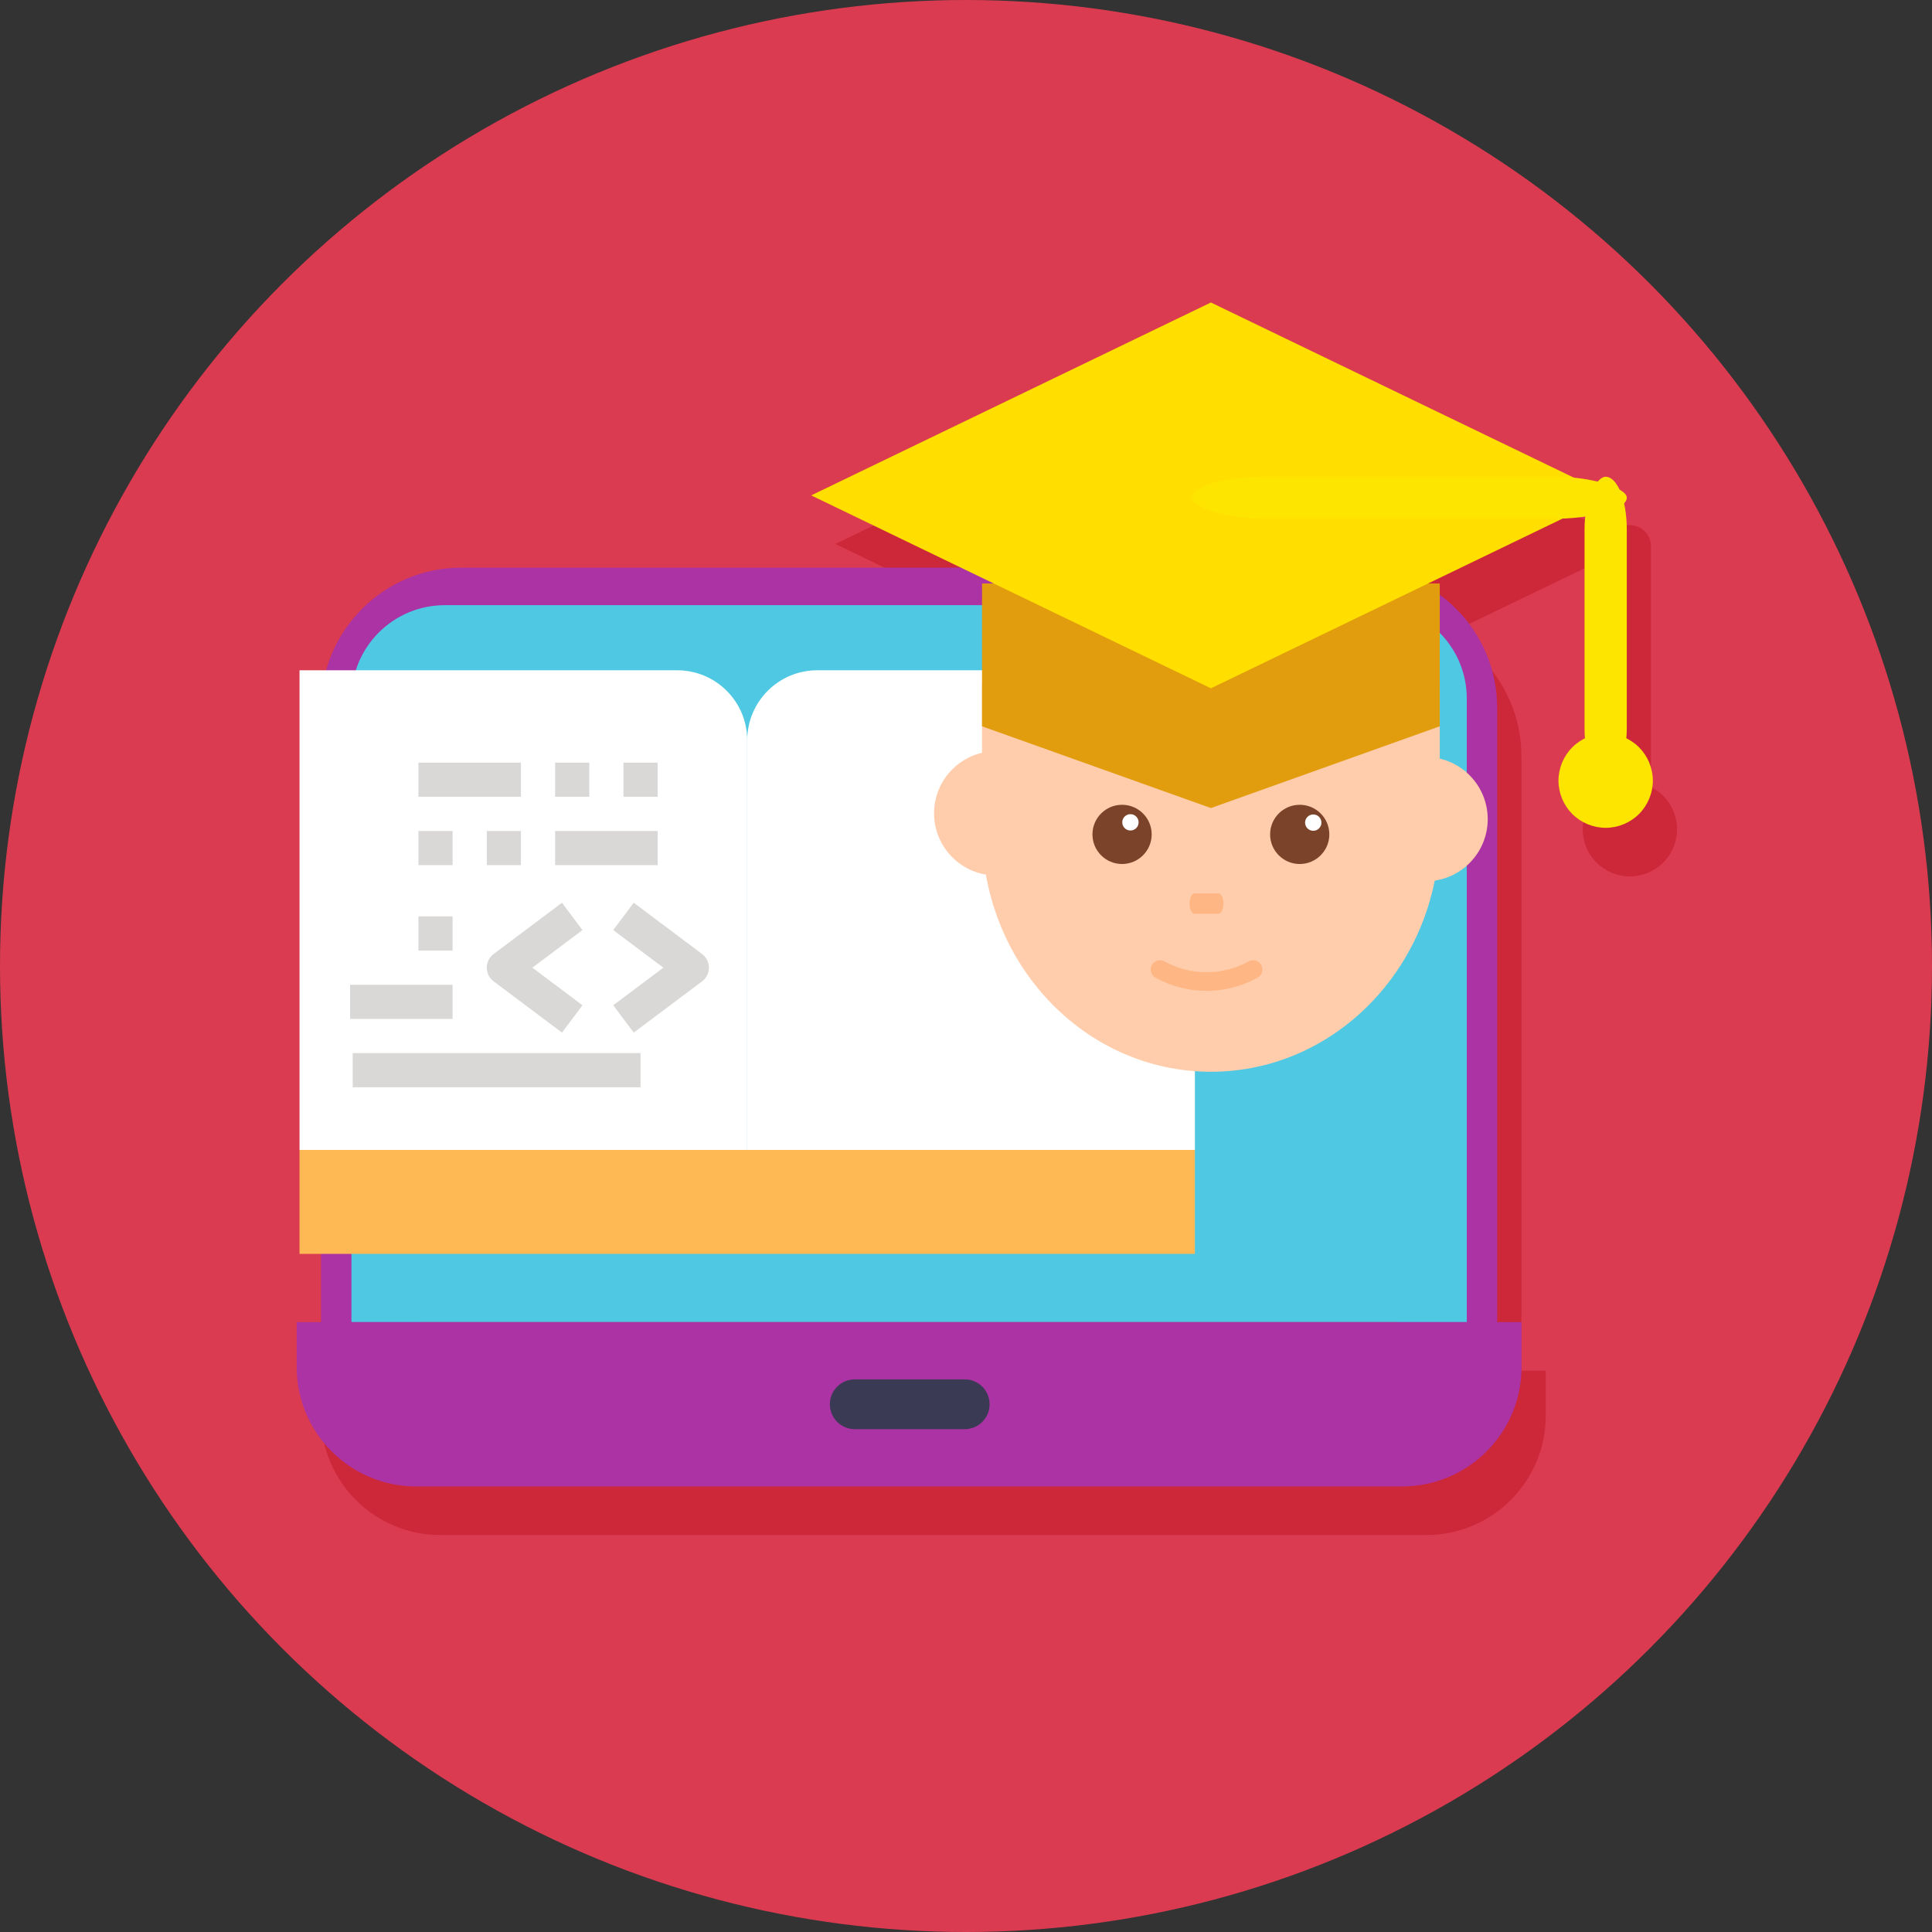 <?xml version="1.0" encoding="UTF-8"?> <svg xmlns="http://www.w3.org/2000/svg" xmlns:xlink="http://www.w3.org/1999/xlink" xmlns:xodm="http://www.corel.com/coreldraw/odm/2003" xml:space="preserve" width="18.273mm" height="18.273mm" version="1.1" style="shape-rendering:geometricPrecision; text-rendering:geometricPrecision; image-rendering:optimizeQuality; fill-rule:evenodd; clip-rule:evenodd" viewBox="0 0 1825.16 1825.16"><rect x="0" y="0" width="1825.16" height="1825.16" fill="#333333" stroke="none"/> <defs> <style type="text/css"> .fil7 {fill:#E19D0E} .fil13 {fill:#D9D8D7} .fil9 {fill:#3A3A54} .fil3 {fill:#4FC8E3} .fil11 {fill:#7A432A} .fil2 {fill:#AB33A3} .fil1 {fill:#CD273A} .fil0 {fill:#DB3B50} .fil12 {fill:#FEB784} .fil10 {fill:#FEE500} .fil5 {fill:#FFB954} .fil6 {fill:#FFCDAC} .fil8 {fill:#FFDE00} .fil4 {fill:white} </style> </defs> <g id="Слой_x0020_1">  <circle class="fil0" cx="912.58" cy="912.58" r="912.58"></circle> <path class="fil1" d="M1166.79 331.67l340.72 164.44 32.22 0c10.98,0 19.96,8.98 19.96,19.95l0 227.5c4.26,2.13 8.17,4.92 11.56,8.31 8.3,8.29 13.07,19.8 13.07,31.51 0,11.73 -4.77,23.23 -13.07,31.52 -8.28,8.3 -19.79,13.06 -31.51,13.06 -11.73,0 -23.23,-4.77 -31.51,-13.06 -8.3,-8.29 -13.07,-19.8 -13.07,-31.52 0,-11.72 4.77,-23.22 13.07,-31.51 3.39,-3.39 7.3,-6.19 11.56,-8.31l0 -207.55 -21.16 0 -126.57 61.09 10.96 0 0 10.66c32.89,24.13 54.26,63.07 54.26,106.97l0 580.18 23.01 0 0 42.34c0,62.35 -50.54,112.89 -112.9,112.89l-931.35 0c-62.35,0 -112.89,-50.54 -112.89,-112.89l0 -42.34 22.99 0 0 -64.47 -20.31 0 0 -98.19 0 -453.14 25.15 0c15.56,-55.91 66.87,-96.97 127.74,-96.97l471.85 0 -141.38 -68.24 377.61 -182.24z"></path> <path class="fil2" d="M303.26 1284.47l0 -615.64c0,-73.21 59.38,-132.58 132.59,-132.58l845.95 0c73.21,0 132.59,59.38 132.59,132.58l0 615.64 -95.11 0 0 -615.64c0,-20.72 -16.77,-37.48 -37.49,-37.48l-845.95 0c-20.72,0 -37.49,16.76 -37.49,37.48l0 615.64 -95.11 0z"></path> <g> <path class="fil3" d="M332.01 1249.01l0 -589.12c0,-48.71 39.47,-88.19 88.18,-88.19l101.15 0 687.93 0 88.21 0c48.7,0 88.18,39.48 88.18,88.19l0 589.12 -1053.65 0zm0 0l0 0 0 0z"></path> </g> <path class="fil4" d="M1128.83 633.21l-356.77 0c-36.54,0 -66.16,29.62 -66.16,66.16l0 0 0 453.14 0 0c0,-36.55 29.63,-66.16 66.16,-66.16l356.77 0 0 -453.14z"></path> <path class="fil4" d="M282.96 633.21l356.77 0c36.54,0 66.16,29.62 66.16,66.16l0 0 0 453.14 0 0c0,-36.55 -29.63,-66.16 -66.16,-66.16l-356.77 0 0 -453.14z"></path> <rect class="fil5" x="282.96" y="1086.33" width="845.86" height="98.21"></rect> <path class="fil2" d="M1019.11 1249.01l418.3 0 0 0 0 42.34c0,62.35 -50.54,112.89 -112.89,112.89l-931.36 0c-62.35,0 -112.89,-50.54 -112.89,-112.89l0 -42.34 418.28 0 320.55 0z"></path> <path class="fil6" d="M1360.14 645.74l0 138.5c0,126.06 -96.8,228.25 -216.21,228.25l0 0c-119.41,0 -216.21,-102.19 -216.21,-228.25l0 -138.5 432.41 0z"></path> <path class="fil6" d="M941.12 827.06l31.91 0 0 -117.43 -31.91 0c-32.42,0 -58.71,26.29 -58.71,58.72l0 0c0,32.42 26.29,58.71 58.71,58.71z"></path> <path class="fil6" d="M1346.74 715.13l-31.91 0 0 117.43 31.91 0c32.42,0 58.71,-26.29 58.71,-58.72l0 0c0,-32.42 -26.29,-58.71 -58.71,-58.71z"></path> <polygon class="fil7" points="1360.14,551.19 1360.14,686.14 1143.93,763.37 927.72,686.14 927.72,551.19 "></polygon> <polygon class="fil8" points="1521.55,468 1143.93,650.25 766.31,468 1143.93,285.76 "></polygon> <path class="fil9" d="M911.36 1303.1l-103.87 0c-12.98,0 -23.52,10.53 -23.52,23.52 0,12.98 10.54,23.51 23.52,23.51l103.87 0c12.99,0 23.52,-10.53 23.52,-23.51 0,-12.99 -10.53,-23.52 -23.52,-23.52z"></path> <rect class="fil10" x="1126.14" y="450.2" width="410.69" height="39.91" rx="70.47" ry="74.81"></rect> <rect class="fil10" transform="matrix(5.51043E-15 -0.137 0.208 3.63097E-15 1496.92 737.479)" width="2095.45" height="191.8" rx="359.58" ry="359.58"></rect> <path class="fil10" d="M1516.87 692.9c-11.73,0 -23.23,4.77 -31.52,13.06 -8.29,8.29 -13.06,19.8 -13.06,31.51 0,11.73 4.76,23.23 13.06,31.52 8.29,8.29 19.8,13.06 31.52,13.06 11.73,0 23.22,-4.77 31.51,-13.06 8.29,-8.29 13.06,-19.8 13.06,-31.52 0,-11.72 -4.76,-23.22 -13.06,-31.51 -8.29,-8.29 -19.79,-13.06 -31.51,-13.06z"></path> <path class="fil11" d="M1060.01 816.23c-15.44,0 -27.97,-12.53 -27.97,-27.97 0,-15.45 12.53,-27.98 27.97,-27.98 15.45,0 27.98,12.53 27.98,27.98 -0.02,15.43 -12.54,27.96 -27.98,27.97l0 0z"></path> <path class="fil11" d="M1227.85 816.23c-15.45,0 -27.98,-12.53 -27.98,-27.97 0,-15.45 12.53,-27.98 27.98,-27.98 15.44,0 27.97,12.53 27.97,27.98 -0.01,15.43 -12.54,27.96 -27.97,27.97z"></path> <path class="fil12" d="M1151.02 863.25l-22.43 0c-2.67,0 -4.83,-4.33 -4.83,-9.67 0,-5.35 2.17,-9.69 4.83,-9.69l22.43 0c2.67,0 4.83,4.33 4.83,9.69 0,5.33 -2.17,9.67 -4.83,9.67l0 0zm0 0z"></path> <path class="fil12" d="M1139.82 936.09c-16.55,0 -33.11,-4.15 -48.2,-12.45 -4.26,-2.34 -5.81,-7.68 -3.47,-11.95 2.34,-4.26 7.69,-5.8 11.95,-3.48 24.87,13.68 54.59,13.68 79.46,0 4.26,-2.33 9.61,-0.78 11.95,3.48 2.35,4.27 0.79,9.61 -3.47,11.95 -15.09,8.3 -31.65,12.45 -48.21,12.45l0 0zm0 0z"></path> <path class="fil4" d="M1075.64 776.86c0,4.27 -3.46,7.72 -7.72,7.72 -4.27,0 -7.72,-3.46 -7.72,-7.72 0,-4.27 3.46,-7.72 7.72,-7.72 4.27,0 7.72,3.46 7.72,7.72zm0 0z"></path> <path class="fil4" d="M1248.35 777.13c0,4.27 -3.46,7.72 -7.72,7.72 -4.27,0 -7.72,-3.46 -7.72,-7.72 0,-4.27 3.46,-7.72 7.72,-7.72 4.27,0 7.72,3.46 7.72,7.72zm0 0z"></path> <path class="fil13" d="M550.26 878.64l-19.37 -25.82 -64.57 48.42c-1.22,0.92 -2.31,2.01 -3.23,3.23 -5.35,7.13 -3.91,17.25 3.23,22.6l64.57 48.42 19.37 -25.83 -47.34 -35.51 47.34 -35.52z"></path> <path class="fil13" d="M663.24 901.24l-64.56 -48.42 -19.37 25.82 47.34 35.52 -47.34 35.51 19.37 25.83 64.57 -48.42c1.22,-0.92 2.31,-2.01 3.23,-3.23 5.34,-7.14 3.9,-17.25 -3.24,-22.6z"></path> <rect class="fil13" x="395.29" y="720.45" width="96.85" height="32.28"></rect> <rect class="fil13" x="524.43" y="720.45" width="32.28" height="32.28"></rect> <rect class="fil13" x="588.99" y="720.45" width="32.28" height="32.28"></rect> <rect class="fil13" x="524.43" y="785.02" width="96.85" height="32.28"></rect> <rect class="fil13" x="459.86" y="785.02" width="32.28" height="32.28"></rect> <rect class="fil13" x="395.29" y="785.02" width="32.28" height="32.28"></rect> <rect class="fil13" x="395.29" y="865.73" width="32.28" height="32.28"></rect> <rect class="fil13" x="330.72" y="930.3" width="96.85" height="32.28"></rect> <rect class="fil13" x="333.19" y="994.87" width="271.94" height="32.28"></rect> </g> </svg> 
